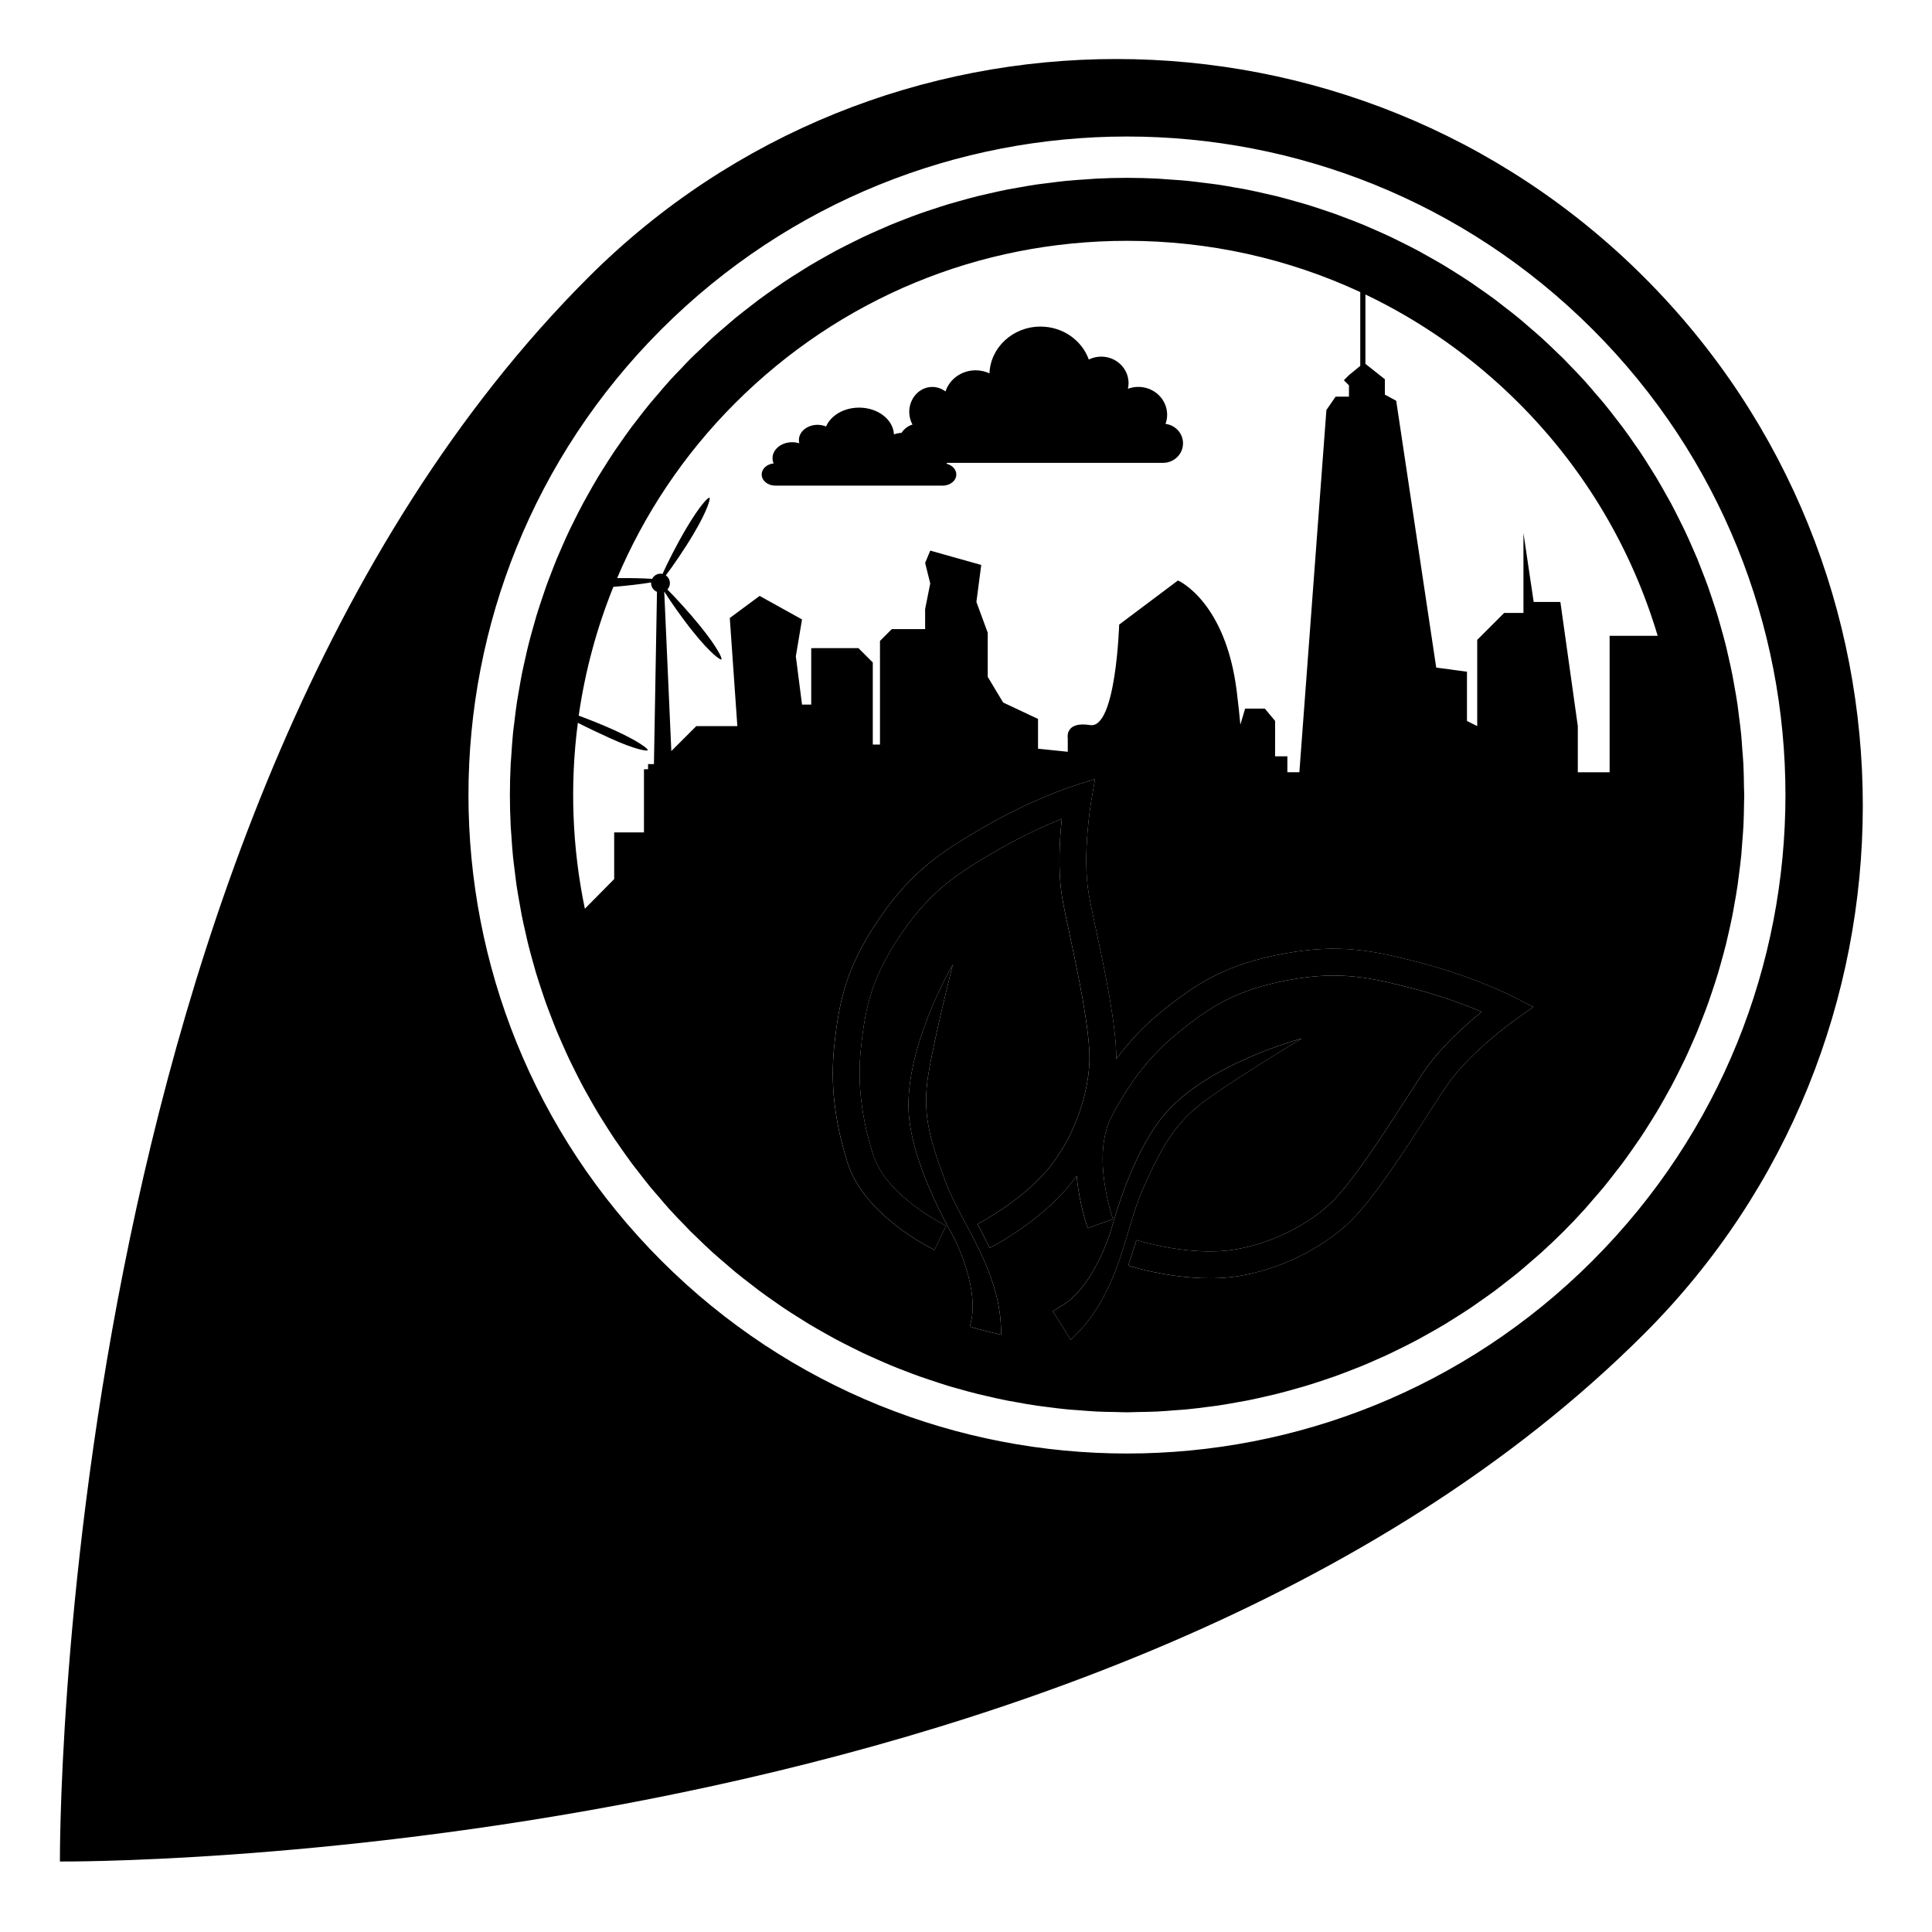 <?xml version="1.0" encoding="UTF-8"?>
<!-- Uploaded to: ICON Repo, www.iconrepo.com, Generator: ICON Repo Mixer Tools -->
<svg fill="#000000" width="800px" height="800px" version="1.1" viewBox="144 144 512 512" xmlns="http://www.w3.org/2000/svg">
 <g>
  <path d="m628.75 362.43h0.07c-0.023-0.195-0.047-0.398-0.07-0.594z"/>
  <path d="m450.84 191.35c-2.719-0.133-5.453-0.211-8.176-0.211-2.719 0-5.441 0.074-8.168 0.211 2.711-0.133 5.43-0.207 8.168-0.207 2.742 0 5.469 0.074 8.176 0.207z"/>
  <path d="m579.8 217.56c-77.18-77.203-202.68-77.234-279.89-0.051-141.78 141.72-140.03 419.81-140.03 419.81s277.63 2.312 419.87-139.87c77.199-77.176 77.223-202.68 0.047-279.89zm-13.75 260.53c-68.145 68.141-178.64 68.145-246.79 0-68.148-68.148-68.148-178.65-0.004-246.8 68.156-68.148 178.64-68.148 246.8 0 68.148 68.145 68.148 178.64-0.012 246.8z"/>
  <path d="m394.49 456.97c-4.465-11.914-6.098-18.48-4.41-28.605 1.699-10.148 6.422-28.758 6.422-28.758s-13.594 23.121-11.539 41.02c1.473 12.793 9.594 27.277 11.41 30.586 1.828 3.293 6.891 14.781 4.977 22.973-0.109 0.5-0.215 0.926-0.332 1.387 2.731 0.805 5.488 1.516 8.266 2.16 0.051-2.926-0.238-6.324-1.184-10.176-2.996-12.195-10.047-21.059-13.609-30.586z"/>
  <path d="m464.15 435.11c8.348-5.996 24.816-15.887 24.816-15.887s-25.938 6.828-37.082 20.988c-7.965 10.121-12.41 26.113-13.441 29.754-1.027 3.621-5.516 15.352-12.641 19.801-0.988 0.625-1.926 1.199-2.797 1.734 1.582 2.465 3.152 4.969 4.715 7.547 2.438-2.188 5.082-5.168 7.523-9.227 6.473-10.766 7.691-22.031 11.875-31.297 5.242-11.605 8.699-17.422 17.031-23.414z"/>
  <path d="m520.86 399.25c-12.523-3.32-21.844-5.285-36.613-2.523-15.035 2.812-22.879 7.516-32.91 15.75-4.328 3.551-8.082 7.586-11.516 12.156 0.066-8.805-3.078-23.613-5.402-34.461-0.848-3.996-1.578-7.375-1.93-9.559-1.707-10.227 0.684-24.254 0.711-24.395l0.992-5.762-5.566 1.77c-0.441 0.145-10.941 3.512-23.512 10.75-11.234 6.469-19.234 11.637-27.781 24-8.691 12.594-10.938 21.453-12.258 34.352-1.023 9.984 0.082 19.715 3.481 30.637 4.449 14.289 22.359 22.91 23.113 23.266l3.059-6.41c-0.156-0.09-15.871-7.668-19.391-18.969-3.102-9.98-4.121-18.812-3.203-27.801 1.219-11.957 3.18-19.645 11.043-31.039 7.699-11.168 14.766-15.719 25.469-21.887 6.59-3.777 12.645-6.481 16.75-8.133-0.59 5.465-1.09 13.75 0.082 20.781 0.367 2.258 1.117 5.754 1.996 9.871 2.141 10.031 5.375 25.191 5.25 33.156-0.105 6.812-2.578 17.422-9.219 26.766-7.031 9.91-20.297 16.738-20.43 16.801l3.219 6.344c0.605-0.312 14.938-7.68 23-19.027 0.016-0.02 0.023-0.039 0.039-0.059 0.676 7.473 2.777 13.422 2.941 13.855l6.691-2.414c-0.07-0.16-5.859-16.605-0.406-27.109 4.82-9.27 10.316-16.258 17.297-21.984 9.285-7.637 16.098-11.707 29.703-14.258 13.332-2.492 21.547-0.746 33.5 2.414 7.336 1.949 13.539 4.293 17.609 6.004-4.266 3.481-10.453 8.996-14.582 14.812-1.32 1.863-3.258 4.875-5.543 8.418-5.547 8.625-13.93 21.664-19.629 27.227-4.875 4.762-14.117 10.543-25.391 12.496-11.984 2.09-26.207-2.402-26.348-2.453l-2.172 6.762c0.637 0.211 16.008 5.078 29.719 2.699 12.891-2.231 23.512-8.918 29.145-14.43 6.277-6.125 14.582-19.035 20.641-28.469 2.207-3.426 4.082-6.344 5.356-8.152 6.004-8.449 17.578-16.723 17.688-16.801l4.766-3.394-5.199-2.672c-0.406-0.199-10.23-5.203-24.258-8.926z"/>
  <path d="m606.18 353.04c-0.023-2.137-0.059-4.273-0.16-6.394-0.07-1.43-0.195-2.863-0.312-4.293-0.09-1.223-0.156-2.453-0.277-3.672-0.168-1.688-0.387-3.371-0.609-5.055-0.117-0.941-0.215-1.891-0.352-2.828-0.262-1.785-0.578-3.551-0.902-5.324-0.086-0.48-0.168-0.953-0.258-1.438-0.066-0.359-0.117-0.727-0.195-1.082-0.344-1.773-0.746-3.535-1.152-5.301-0.191-0.832-0.367-1.672-0.574-2.5-0.418-1.684-0.887-3.359-1.359-5.027-0.258-0.918-0.508-1.84-0.781-2.746-0.465-1.543-0.969-3.066-1.48-4.594-0.344-1.039-0.68-2.074-1.047-3.102-0.484-1.355-1.004-2.699-1.531-4.047-0.457-1.195-0.918-2.387-1.395-3.562-0.484-1.152-0.992-2.297-1.496-3.441-0.59-1.34-1.18-2.68-1.809-4-0.465-0.969-0.945-1.926-1.426-2.887-0.73-1.457-1.457-2.91-2.223-4.348-0.438-0.816-0.91-1.617-1.367-2.43-0.852-1.531-1.719-3.066-2.625-4.57-0.43-0.715-0.887-1.422-1.328-2.125-0.961-1.551-1.941-3.098-2.957-4.621-0.457-0.68-0.945-1.352-1.41-2.023-1.043-1.508-2.086-3.004-3.184-4.469-0.539-0.73-1.113-1.441-1.672-2.168-1.059-1.371-2.117-2.75-3.219-4.09-0.734-0.902-1.527-1.785-2.293-2.672-0.969-1.133-1.926-2.277-2.918-3.375-1.367-1.496-2.781-2.957-4.203-4.418-0.457-0.465-0.875-0.945-1.34-1.402-0.473-0.48-0.969-0.91-1.449-1.379-1.445-1.406-2.887-2.812-4.375-4.152-1.102-1.004-2.246-1.961-3.379-2.934-0.887-0.762-1.762-1.547-2.66-2.281-1.344-1.109-2.731-2.168-4.109-3.231-0.711-0.551-1.414-1.125-2.141-1.664-1.484-1.102-3.004-2.16-4.519-3.215-0.656-0.453-1.305-0.926-1.965-1.367-1.543-1.039-3.113-2.031-4.695-3.012-0.68-0.422-1.359-0.863-2.039-1.273-1.543-0.926-3.102-1.812-4.68-2.691-0.77-0.43-1.531-0.871-2.309-1.289-1.484-0.797-2.992-1.559-4.504-2.309-0.906-0.449-1.805-0.91-2.727-1.344-1.371-0.656-2.777-1.27-4.176-1.891-1.09-0.48-2.168-0.961-3.254-1.414-1.25-0.52-2.523-1.004-3.789-1.492-1.258-0.488-2.523-0.973-3.793-1.43-1.129-0.402-2.273-0.77-3.41-1.152-1.422-0.473-2.84-0.945-4.281-1.379-1.027-0.312-2.07-0.59-3.102-0.883-1.551-0.434-3.094-0.867-4.648-1.258-0.992-0.246-1.996-0.457-2.992-0.684-1.598-0.367-3.195-0.734-4.797-1.047-1.047-0.211-2.109-0.379-3.164-0.562-1.551-0.277-3.109-0.559-4.672-0.789-1.23-0.18-2.484-0.316-3.723-0.473-1.387-0.172-2.777-0.363-4.16-0.5-1.703-0.168-3.426-0.277-5.144-0.395-0.941-0.066-1.867-0.156-2.816-0.207-2.707-0.133-5.43-0.207-8.176-0.207-2.734 0-5.457 0.074-8.168 0.207-0.988 0.051-1.984 0.145-2.973 0.211-1.664 0.109-3.332 0.215-4.973 0.379-1.461 0.141-2.906 0.344-4.359 0.523-1.176 0.145-2.352 0.277-3.512 0.441-1.617 0.238-3.231 0.527-4.836 0.82-1.004 0.176-2.012 0.336-3.004 0.535-1.652 0.324-3.289 0.699-4.934 1.078-0.945 0.215-1.91 0.422-2.856 0.66-1.586 0.395-3.168 0.836-4.75 1.281-1.008 0.281-2.016 0.555-3.012 0.855-1.457 0.438-2.902 0.922-4.344 1.402-1.125 0.371-2.246 0.734-3.359 1.133-1.281 0.457-2.543 0.945-3.82 1.441-1.258 0.488-2.527 0.973-3.777 1.492-1.082 0.449-2.156 0.934-3.231 1.406-1.41 0.625-2.828 1.246-4.211 1.906-0.898 0.422-1.777 0.875-2.664 1.32-1.531 0.762-3.059 1.527-4.566 2.332-0.746 0.402-1.48 0.828-2.223 1.238-1.602 0.898-3.203 1.797-4.777 2.746-0.641 0.383-1.266 0.797-1.898 1.188-1.633 1.012-3.25 2.035-4.836 3.102-0.598 0.402-1.188 0.832-1.785 1.238-1.586 1.094-3.168 2.203-4.715 3.352-0.629 0.469-1.246 0.969-1.875 1.449-1.473 1.133-2.941 2.262-4.375 3.441-0.762 0.625-1.496 1.289-2.254 1.934-1.273 1.09-2.555 2.16-3.793 3.285-1.102 1.008-2.176 2.062-3.258 3.102-0.84 0.805-1.699 1.57-2.523 2.402-0.848 0.848-1.637 1.727-2.465 2.586-1.02 1.059-2.051 2.109-3.031 3.195-1.148 1.266-2.254 2.574-3.359 3.879-0.613 0.719-1.254 1.43-1.855 2.16-1.211 1.473-2.371 2.977-3.527 4.488-0.449 0.586-0.918 1.16-1.355 1.75-1.18 1.586-2.312 3.211-3.441 4.84-0.379 0.551-0.77 1.09-1.145 1.641-1.102 1.637-2.156 3.316-3.199 4.992-0.363 0.578-0.734 1.152-1.082 1.734-0.988 1.633-1.926 3.293-2.852 4.961-0.379 0.676-0.762 1.344-1.125 2.019-0.852 1.578-1.656 3.18-2.453 4.781-0.402 0.812-0.816 1.617-1.203 2.434-0.707 1.477-1.367 2.977-2.019 4.481-0.434 0.984-0.871 1.961-1.281 2.949-0.559 1.344-1.082 2.715-1.605 4.082-0.449 1.168-0.906 2.336-1.324 3.512-0.434 1.219-0.836 2.449-1.246 3.68-0.441 1.336-0.891 2.672-1.293 4.016-0.336 1.117-0.645 2.254-0.961 3.375-0.406 1.461-0.816 2.922-1.18 4.387-0.273 1.078-0.508 2.176-0.754 3.266-0.344 1.512-0.691 3.019-0.992 4.535-0.227 1.137-0.414 2.289-0.613 3.43-0.258 1.473-0.523 2.938-0.746 4.41-0.195 1.336-0.348 2.691-0.516 4.035-0.074 0.637-0.16 1.273-0.23 1.91 0 0.004-0.004 0.004-0.016 0.012-0.07 0.645-0.152 1.285-0.215 1.934-0.18 1.859-0.301 3.723-0.422 5.582-0.051 0.797-0.133 1.586-0.172 2.383-0.137 2.719-0.211 5.457-0.211 8.211 0 2.75 0.074 5.481 0.211 8.203 0.039 0.848 0.125 1.688 0.18 2.535 0.121 1.812 0.238 3.621 0.414 5.422 0.137 1.344 0.316 2.68 0.484 4.027 0.156 1.285 0.301 2.574 0.488 3.856 0.227 1.531 0.504 3.059 0.777 4.59 0.191 1.078 0.367 2.16 0.578 3.238 0.312 1.586 0.676 3.164 1.043 4.742 0.227 1.012 0.441 2.035 0.695 3.039 0.371 1.496 0.789 2.977 1.203 4.465v0.004c0.012 0.047 0.031 0.102 0.039 0.152 0.293 1.047 0.574 2.102 0.891 3.133 0.43 1.426 0.902 2.84 1.371 4.258 0.387 1.148 0.754 2.293 1.164 3.438 0.449 1.258 0.941 2.519 1.426 3.773 0.488 1.273 0.977 2.551 1.5 3.809 0.449 1.09 0.934 2.156 1.406 3.238 0.621 1.402 1.234 2.805 1.895 4.188 0.434 0.91 0.898 1.82 1.344 2.727 0.75 1.508 1.508 3.019 2.301 4.5 0.418 0.777 0.863 1.547 1.293 2.316 0.871 1.57 1.758 3.129 2.68 4.664 0.418 0.695 0.863 1.375 1.289 2.066 0.984 1.57 1.969 3.133 2.992 4.672 0.453 0.676 0.934 1.328 1.391 1.996 1.047 1.512 2.102 3.019 3.195 4.492 0.543 0.734 1.129 1.445 1.684 2.172 1.059 1.371 2.106 2.746 3.203 4.086 0.746 0.91 1.547 1.793 2.312 2.691 0.961 1.129 1.91 2.258 2.902 3.359 1.359 1.492 2.777 2.953 4.203 4.414 0.453 0.469 0.875 0.945 1.336 1.406 0.469 0.469 0.957 0.898 1.43 1.359 1.449 1.414 2.906 2.832 4.394 4.172 1.094 0.992 2.227 1.941 3.344 2.902 0.902 0.77 1.793 1.57 2.707 2.324 1.324 1.09 2.684 2.133 4.039 3.176 0.742 0.574 1.473 1.164 2.223 1.719 1.445 1.082 2.926 2.109 4.41 3.141 0.695 0.488 1.379 0.984 2.086 1.449 1.492 1.008 3.012 1.965 4.539 2.91 0.742 0.457 1.473 0.941 2.215 1.387 1.465 0.883 2.961 1.727 4.465 2.57 0.848 0.473 1.691 0.957 2.543 1.414 1.391 0.746 2.805 1.449 4.223 2.168 1.008 0.5 2.012 1.012 3.027 1.496 1.27 0.605 2.559 1.164 3.848 1.738 1.195 0.527 2.394 1.066 3.598 1.562 1.117 0.473 2.262 0.906 3.391 1.344 1.402 0.539 2.805 1.09 4.223 1.586 0.961 0.344 1.934 0.66 2.906 0.984 1.594 0.535 3.188 1.066 4.797 1.559 0.836 0.246 1.676 0.469 2.516 0.711 1.754 0.492 3.496 0.984 5.254 1.414 0.746 0.18 1.508 0.348 2.254 0.52 1.848 0.438 3.691 0.855 5.547 1.215 0.734 0.145 1.484 0.262 2.227 0.395 1.863 0.344 3.734 0.68 5.606 0.953 0.816 0.117 1.648 0.203 2.469 0.316 1.797 0.238 3.606 0.473 5.406 0.645 1.043 0.105 2.09 0.156 3.141 0.238 1.605 0.125 3.215 0.273 4.82 0.344 1.719 0.09 3.445 0.105 5.168 0.133 0.945 0.016 1.883 0.074 2.832 0.074 0.953 0 1.891-0.059 2.836-0.074 1.723-0.031 3.449-0.047 5.16-0.133 1.617-0.074 3.231-0.215 4.84-0.344 1.039-0.086 2.09-0.133 3.117-0.238 1.812-0.172 3.633-0.414 5.441-0.648 0.816-0.105 1.629-0.191 2.434-0.312 1.895-0.277 3.777-0.609 5.656-0.953 0.727-0.137 1.445-0.246 2.168-0.387 1.883-0.367 3.754-0.789 5.621-1.23 0.719-0.168 1.445-0.324 2.172-0.504 1.789-0.441 3.578-0.938 5.356-1.445 0.801-0.227 1.605-0.438 2.41-0.684 1.641-0.492 3.285-1.031 4.918-1.578 0.926-0.316 1.859-0.621 2.781-0.945 1.461-0.523 2.918-1.082 4.363-1.641 1.09-0.422 2.172-0.836 3.246-1.281 1.266-0.523 2.508-1.082 3.769-1.637 1.223-0.539 2.453-1.082 3.672-1.664 1.078-0.508 2.144-1.055 3.223-1.582 1.352-0.68 2.691-1.352 4.019-2.066 0.934-0.5 1.848-1.027 2.777-1.547 1.414-0.797 2.836-1.594 4.231-2.43 0.84-0.508 1.668-1.039 2.5-1.562 1.426-0.898 2.856-1.793 4.258-2.731 0.816-0.543 1.613-1.129 2.418-1.688 1.367-0.953 2.734-1.91 4.082-2.902 0.898-0.664 1.773-1.367 2.656-2.055 1.203-0.938 2.422-1.863 3.602-2.836 1.148-0.938 2.254-1.918 3.371-2.887 0.898-0.777 1.805-1.535 2.684-2.332 1.996-1.805 3.953-3.664 5.879-5.582 1.93-1.93 3.789-3.891 5.598-5.891 0.766-0.848 1.492-1.727 2.242-2.594 0.996-1.148 2.012-2.293 2.977-3.465 0.945-1.148 1.844-2.328 2.754-3.508 0.719-0.922 1.449-1.828 2.141-2.762 0.973-1.309 1.906-2.641 2.836-3.981 0.586-0.84 1.184-1.672 1.758-2.523 0.922-1.367 1.793-2.769 2.672-4.16 0.539-0.867 1.094-1.727 1.617-2.602 0.828-1.367 1.602-2.754 2.387-4.141 0.527-0.953 1.074-1.895 1.582-2.852 0.707-1.305 1.367-2.629 2.031-3.961 0.543-1.09 1.098-2.18 1.621-3.285 0.562-1.184 1.094-2.398 1.629-3.606 0.57-1.273 1.137-2.551 1.668-3.836 0.434-1.055 0.84-2.121 1.254-3.184 0.57-1.461 1.145-2.926 1.664-4.41 0.324-0.91 0.629-1.832 0.934-2.754 0.555-1.641 1.098-3.281 1.598-4.934 0.238-0.801 0.453-1.605 0.684-2.41 0.504-1.785 0.992-3.559 1.441-5.344 0.18-0.734 0.332-1.473 0.508-2.207 0.434-1.855 0.852-3.715 1.219-5.582 0.145-0.734 0.266-1.48 0.398-2.227 0.336-1.863 0.672-3.723 0.941-5.594 0.125-0.848 0.215-1.707 0.328-2.559 0.23-1.77 0.465-3.543 0.641-5.316 0.105-1.125 0.168-2.262 0.258-3.394 0.117-1.516 0.25-3.031 0.324-4.555 0.102-2.051 0.133-4.109 0.16-6.184 0-0.621 0.047-1.23 0.047-1.844-0.008-0.578-0.047-1.121-0.051-1.676zm-288.88-6.551h-1.559v1.367h-1.082l-0.004 16.738h-7.891v12.367l-7.769 7.863c-3.375-16.219-3.996-32.883-1.859-49.273 2.606 1.328 5.754 2.816 8.652 4.133 6.57 2.984 9.73 3.449 9.879 3.125 0.145-0.332-2.312-2.332-8.879-5.316-3.133-1.422-6.609-2.805-9.426-3.836 1.668-11.629 4.727-23.094 9.184-34.129 3.805-0.309 7.598-0.777 10.016-1.176 0 0.059-0.016 0.109-0.016 0.18 0 1.043 0.641 1.945 1.559 2.309zm41.684-30.73v14.965h-2.438l-1.641-12.785 1.637-9.785-11.23-6.231-7.91 5.856 2.004 28.656-10.883-0.004-6.613 6.613-1.875-42.219c0.016 0 0.02-0.012 0.031-0.02 1.672 2.66 4.727 7.043 7.699 10.734 4.527 5.617 7.141 7.453 7.422 7.215 0.281-0.23-1.02-3.113-5.543-8.73-2.957-3.668-6.551-7.578-8.777-9.801 0.414-0.441 0.664-1.031 0.664-1.684-0.004-0.855-0.434-1.613-1.09-2.062 1.891-2.481 4.984-6.953 7.418-11.09 3.672-6.207 4.465-9.305 4.152-9.488-0.316-0.188-2.559 2.047-6.223 8.262-2.473 4.188-4.953 9.113-6.211 11.934-0.172-0.035-0.352-0.07-0.539-0.066-0.969 0-1.797 0.562-2.211 1.371-2.195-0.152-5.684-0.242-9.281-0.191 7.144-16.852 17.539-32.641 31.262-46.367 27.738-27.738 64.625-43.023 103.86-43.023 21.711 0 42.691 4.699 61.816 13.582v19.559l-2.992 2.445-1.355 1.359 1.355 1.359v2.992h-3.543l-2.438 3.535-7.164 95.996h-3.18v-4.211h-3.258l0.012-9.383-2.727-3.266h-5.219l-1.266 4.258c-0.211-2.336-0.504-5.164-0.934-8.66-2.941-24.098-15.598-29.559-15.598-29.559l-15.586 11.699s-0.832 27.719-7.684 26.625c-6.852-1.082-5.934 3.535-5.934 3.535v3.543l-7.883-0.816v-7.891l-9.246-4.352-4.082-6.797v-11.695l-3.004-8.156 1.285-9.801-13.516-3.805-1.355 3.266 1.355 5.438-1.359 6.801 0.004 5.301h-8.836l-3.129 3.129v27.469h-1.906v-21.754l-3.809-3.812-12.512 0.012zm42.035 179.82c0.117-0.465 0.223-0.891 0.332-1.387 1.914-8.191-3.148-19.672-4.977-22.973-1.82-3.309-9.941-17.793-11.41-30.586-2.055-17.898 11.539-41.02 11.539-41.02s-4.727 18.617-6.422 28.758c-1.688 10.125-0.059 16.691 4.41 28.605 3.566 9.531 10.617 18.391 13.617 30.586 0.945 3.856 1.234 7.246 1.184 10.176-2.789-0.652-5.539-1.355-8.273-2.16zm34.223-5.766c-2.438 4.055-5.082 7.039-7.523 9.227-1.562-2.578-3.129-5.082-4.715-7.547 0.871-0.527 1.805-1.109 2.797-1.734 7.125-4.449 11.613-16.176 12.641-19.801 1.031-3.648 5.477-19.633 13.441-29.754 11.145-14.16 37.082-20.988 37.082-20.988s-16.469 9.891-24.816 15.887c-8.332 5.996-11.789 11.809-17.027 23.41-4.188 9.27-5.406 20.535-11.879 31.301zm110.3-75.566c-0.105 0.082-11.68 8.352-17.688 16.801-1.273 1.809-3.148 4.727-5.356 8.152-6.062 9.438-14.363 22.348-20.641 28.469-5.633 5.516-16.258 12.195-29.145 14.43-13.719 2.379-29.086-2.488-29.719-2.699l2.172-6.762c0.141 0.055 14.367 4.543 26.348 2.453 11.273-1.953 20.516-7.734 25.391-12.496 5.699-5.562 14.082-18.602 19.629-27.227 2.277-3.543 4.223-6.555 5.543-8.418 4.121-5.812 10.312-11.332 14.582-14.812-4.074-1.719-10.273-4.062-17.609-6.004-11.949-3.164-20.168-4.906-33.5-2.414-13.602 2.551-20.418 6.621-29.703 14.258-6.977 5.734-12.473 12.715-17.297 21.984-5.453 10.504 0.336 26.949 0.406 27.109l-6.691 2.414c-0.168-0.434-2.266-6.383-2.941-13.855-0.016 0.02-0.023 0.039-0.039 0.059-8.066 11.352-22.395 18.723-23 19.027l-3.219-6.344c0.125-0.066 13.395-6.891 20.43-16.801 6.641-9.34 9.113-19.957 9.219-26.766 0.125-7.965-3.109-23.125-5.25-33.156-0.883-4.121-1.629-7.617-1.996-9.871-1.164-7.031-0.672-15.316-0.082-20.781-4.106 1.652-10.168 4.352-16.75 8.133-10.699 6.168-17.766 10.715-25.469 21.887-7.871 11.391-9.824 19.086-11.043 31.039-0.918 8.984 0.105 17.816 3.203 27.801 3.523 11.297 19.23 18.879 19.391 18.969l-3.059 6.41c-0.754-0.359-18.668-8.977-23.113-23.266-3.406-10.922-4.508-20.652-3.481-30.637 1.32-12.902 3.566-21.758 12.258-34.352 8.543-12.363 16.547-17.527 27.781-24 12.57-7.238 23.07-10.602 23.512-10.75l5.566-1.77-0.992 5.762c-0.023 0.137-2.414 14.168-0.711 24.395 0.352 2.188 1.082 5.562 1.93 9.559 2.324 10.848 5.465 25.652 5.402 34.461 3.438-4.57 7.188-8.605 11.516-12.156 10.031-8.238 17.875-12.938 32.91-15.75 14.766-2.754 24.082-0.789 36.613 2.523 14.027 3.723 23.852 8.727 24.262 8.926l5.199 2.672zm25.023-101.75v36.168h-8.43v-12.242l-4.621-32.902h-7.074l-2.711-18.234v21.148h-5.106l-7.144 7.141v22.848l-2.719-1.355 0.004-13.059-8.152-1.09-10.602-70.711-3.008-1.629v-1.449l0.008-2.621-5.16-4.086v-18.379c14.898 7.109 28.641 16.781 40.664 28.805 17.793 17.801 30.051 39.07 36.789 61.652z"/>
  <path d="m397.43 269.74c0-1.352-1.094-2.484-2.586-2.84 0.051-0.074 0.07-0.16 0.117-0.242h57.27c2.922 0 5.281-2.312 5.281-5.176-0.004-2.656-2.023-4.828-4.644-5.144 0.281-0.754 0.438-1.57 0.438-2.418 0-4.086-3.426-7.391-7.648-7.391-0.969 0-1.883 0.18-2.75 0.5 0.105-0.473 0.172-0.969 0.172-1.48 0-3.894-3.246-7.039-7.238-7.039-1.184-0.004-2.309 0.277-3.301 0.766-1.812-5.066-6.856-8.727-12.809-8.727-7.301 0-13.238 5.512-13.516 12.391-1.113-0.516-2.344-0.805-3.652-0.805-3.769 0-6.949 2.367-7.996 5.606-0.992-0.75-2.203-1.199-3.5-1.199-3.371 0-6.109 2.969-6.109 6.613 0 1.23 0.316 2.379 0.855 3.367-1.223 0.352-2.215 1.152-2.898 2.18-0.711 0.051-1.395 0.176-2.012 0.418-0.191-3.934-4.238-7.094-9.234-7.094-4.07 0-7.516 2.098-8.75 4.996-0.68-0.273-1.445-0.441-2.258-0.441-2.731 0-4.949 1.805-4.949 4.039 0 0.293 0.035 0.578 0.109 0.848-0.586-0.176-1.215-0.281-1.875-0.277-2.887-0.004-5.223 1.895-5.223 4.227 0 0.488 0.105 0.953 0.293 1.391-1.785 0.18-3.164 1.422-3.164 2.938 0 1.621 1.617 2.953 3.613 2.949h44.344c2.004 0.004 3.621-1.324 3.621-2.953z"/>
 </g>
</svg>